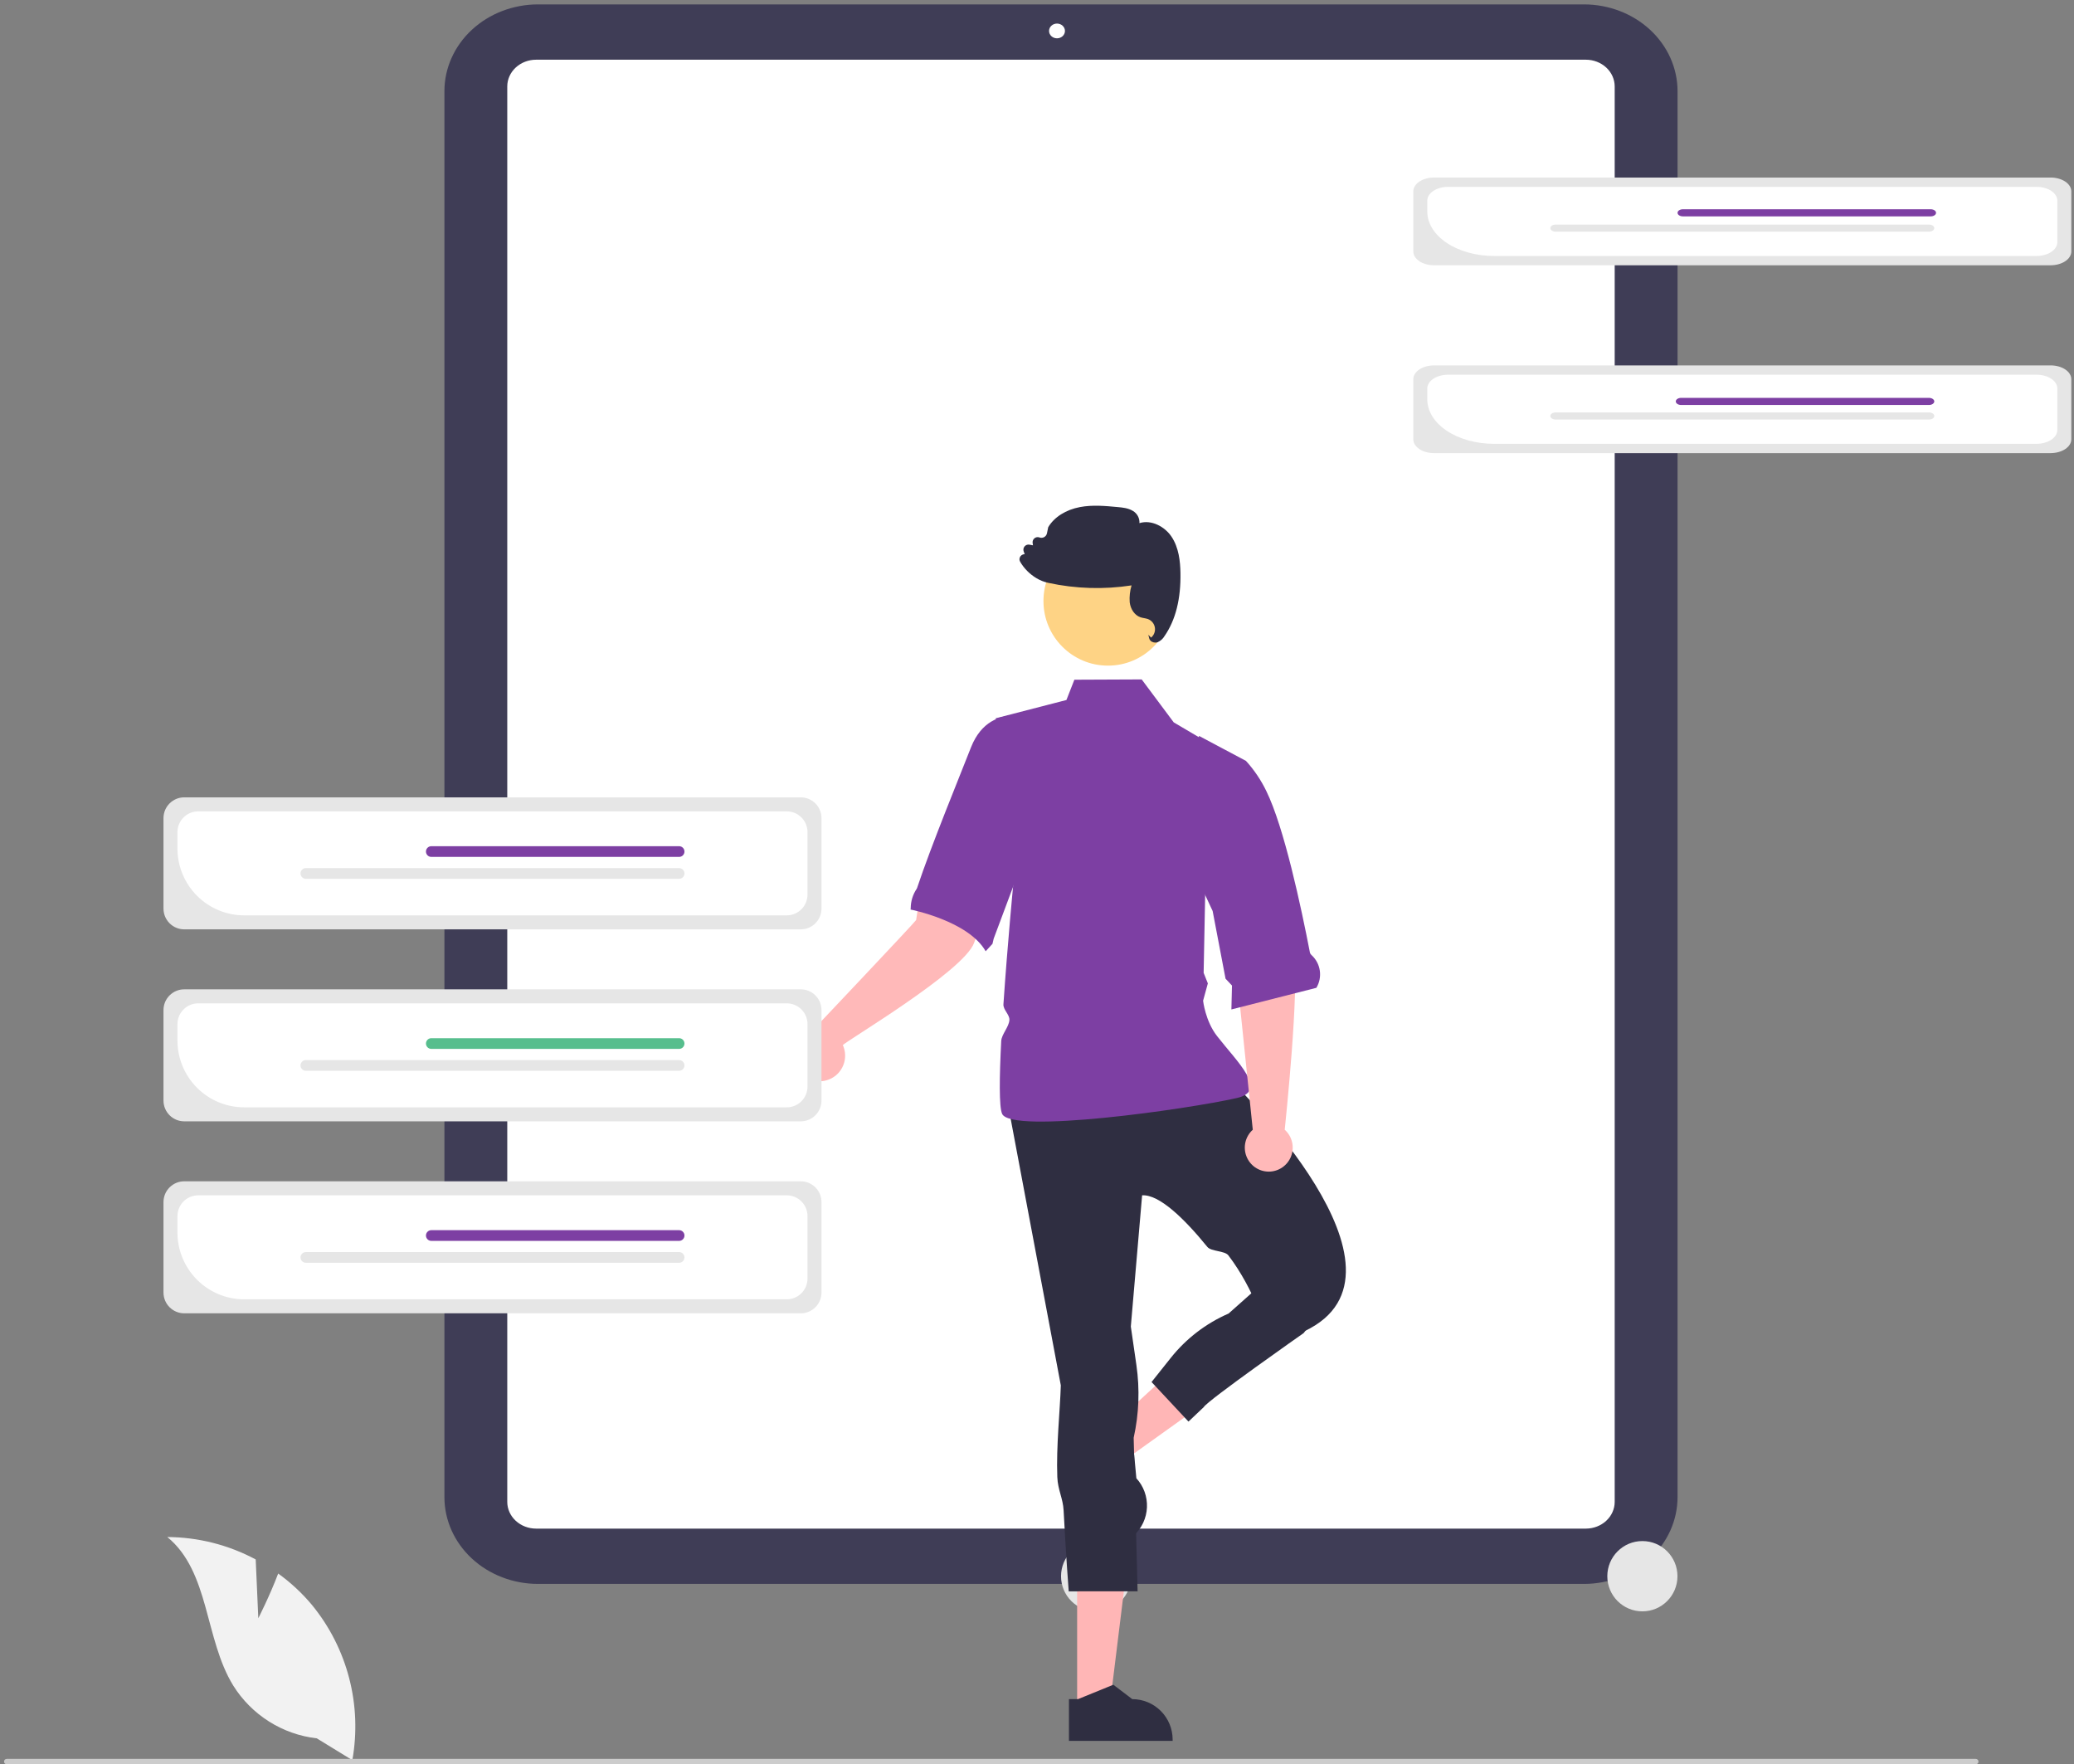 <svg xmlns="http://www.w3.org/2000/svg" width="455" height="387" viewBox="0 0 455 387" fill="none"><rect x="0" y="0" width="455" height="387" fill="#808080" stroke="none"/><path d="M347.509 347.431H118.015C112.575 347.425 107.36 345.42 103.514 341.856C99.668 338.291 97.504 333.458 97.498 328.417V19.979C97.504 14.938 99.668 10.105 103.514 6.54C107.36 2.976 112.575 0.971 118.015 0.965H347.509C352.948 0.971 358.163 2.976 362.009 6.54C365.855 10.105 368.019 14.938 368.025 19.979V328.417C368.019 333.458 365.855 338.291 362.009 341.856C358.163 345.42 352.948 347.425 347.509 347.431V347.431Z" fill="#3F3D56"></path><path d="M347.912 335.3H117.61C115.933 335.298 114.325 334.68 113.14 333.582C111.954 332.483 111.287 330.993 111.285 329.439V18.957C111.287 17.403 111.954 15.914 113.14 14.815C114.325 13.716 115.933 13.098 117.61 13.096H347.912C349.588 13.098 351.196 13.716 352.382 14.815C353.567 15.914 354.234 17.403 354.236 18.957V329.439C354.234 330.993 353.567 332.483 352.382 333.582C351.196 334.68 349.588 335.298 347.912 335.3V335.3Z" fill="white"></path><path d="M231.888 8.405C232.852 8.405 233.633 7.681 233.633 6.788C233.633 5.895 232.852 5.17 231.888 5.17C230.924 5.17 230.143 5.895 230.143 6.788C230.143 7.681 230.924 8.405 231.888 8.405Z" fill="white"></path><g clip-path="url(#clip0_353:2301)"><path d="M360.312 353.45C356.062 353.45 352.616 349.998 352.616 345.74C352.616 341.482 356.062 338.03 360.312 338.03C364.562 338.03 368.007 341.482 368.007 345.74C368.007 349.998 364.562 353.45 360.312 353.45Z" fill="#E6E6E6"></path><path d="M240.468 353.45C236.218 353.45 232.773 349.998 232.773 345.74C232.773 341.482 236.218 338.03 240.468 338.03C244.718 338.03 248.163 341.482 248.163 345.74C248.163 349.998 244.718 353.45 240.468 353.45Z" fill="#E6E6E6"></path><path d="M239.424 316.889L244.195 322.097L266.517 306.141L259.476 298.454L239.424 316.889Z" fill="#FFB6B6"></path><path d="M233.169 320.193L248.551 336.987L248.763 336.792C250.493 335.201 251.522 332.987 251.623 330.636C251.724 328.286 250.888 325.991 249.301 324.258L249.3 324.257L248.814 319.054L241.248 315.466L239.906 314L233.169 320.193Z" fill="#2F2E41"></path><path d="M236.306 375.012L243.361 375.011L246.718 347.746L236.304 347.747L236.306 375.012Z" fill="#FFB6B6"></path><path d="M234.507 381.864L257.257 381.863V381.575C257.257 379.222 256.324 376.966 254.663 375.302C253.002 373.638 250.75 372.704 248.402 372.704H248.401L244.246 369.545L236.492 372.704L234.506 372.704L234.507 381.864Z" fill="#2F2E41"></path><path d="M270.378 237.371C270.378 237.371 313.479 279.065 286.231 291.97H277.809C277.809 291.97 275.278 282.962 269.484 275.365C268.689 274.322 265.708 274.534 264.88 273.517C259.825 267.309 254.345 261.977 250.561 262.189L248.084 290.977L249.306 299.415C250.075 304.727 249.873 310.135 248.708 315.374L249.57 349.051L234.458 349.059C234.458 349.059 233.847 341.167 233.337 331.295C233.2 328.651 232.064 326.808 231.956 323.993C231.695 317.245 232.559 309.39 232.726 303.883L221.331 243.327L270.378 237.371Z" fill="#2F2E41"></path><path d="M250.469 149.031L257.497 158.45L274.342 168.377L264.434 194.187L264.058 213.391L264.981 215.707L263.939 219.501C263.939 219.501 264.42 223.941 266.982 227.237C271.462 233.001 278.304 239.265 271.37 240.844C260.471 243.326 221.828 248.786 219.846 244.319C219.161 242.774 219.246 236.24 219.651 228.353C219.726 226.878 221.352 225.274 221.447 223.728C221.519 222.569 220.056 221.478 220.135 220.302C221.019 207.195 222.323 193.691 222.323 193.691L218.445 157.554L233.957 153.543L235.698 149.095L250.469 149.031Z" fill="#7D3FA3"></path><path d="M288.301 289.493L285.997 292.409C285.997 292.409 264.809 307.261 264.081 308.649L260.732 311.823L252.63 303.146L256.844 297.855C260.216 293.621 264.572 290.279 269.532 288.123V288.123L275.989 282.383L288.301 289.493Z" fill="#2F2E41"></path><path d="M274.837 247.809L270.979 210.391L269.96 194.991L280.76 193.034C280.76 193.034 282.377 203.621 283.792 209.834C285.188 215.965 281.932 246.988 281.846 247.806C282.639 248.516 283.198 249.451 283.449 250.487C283.701 251.523 283.632 252.611 283.253 253.607C282.873 254.603 282.201 255.46 281.325 256.065C280.449 256.67 279.41 256.994 278.346 256.994C277.282 256.995 276.243 256.672 275.366 256.068C274.49 255.464 273.816 254.607 273.436 253.612C273.056 252.616 272.986 251.528 273.236 250.492C273.487 249.456 274.045 248.52 274.837 247.809V247.809Z" fill="#FFB9B9"></path><path d="M288.791 216.678L270.148 221.419L270.277 216.176L268.862 214.672L266.035 199.835L261.979 191.143L263.033 161.42L273.335 166.894L273.348 166.904C275.147 168.887 276.652 171.119 277.815 173.531C281.699 181.441 285.43 198.865 287.383 208.984C287.45 209.197 287.579 209.384 287.754 209.521C288.723 210.412 289.355 211.61 289.544 212.914C289.733 214.218 289.467 215.548 288.791 216.678L288.791 216.678Z" fill="#7D3FA3"></path><path d="M178.076 226.23C178.076 226.23 200.773 202.257 200.985 201.805C202.57 189.743 207.13 184.422 207.814 184.999L219.583 189.084C219.583 189.084 216.082 200.191 213.712 206.788C211.447 213.092 185.344 228.489 184.908 229.25C185.376 230.284 185.519 231.437 185.319 232.555C185.119 233.672 184.584 234.703 183.787 235.51C182.989 236.317 181.966 236.863 180.852 237.074C179.738 237.286 178.587 237.154 177.549 236.695C176.512 236.237 175.638 235.474 175.044 234.507C174.449 233.54 174.161 232.415 174.218 231.281C174.275 230.147 174.674 229.057 175.363 228.155C176.052 227.253 176.998 226.582 178.076 226.23H178.076Z" fill="#FFB9B9"></path><path d="M229.087 158.379C229.087 158.379 217.534 152.706 213.053 163.848C210.596 170.138 204.313 185.403 201.182 194.801C201.161 194.86 201.133 194.917 201.097 194.969C200.259 196.216 199.807 197.682 199.797 199.185C199.799 199.294 199.787 199.404 199.764 199.51C199.764 199.51 212.46 201.988 216.236 208.656L217.734 207.027L218 205.887L228.954 176.604L229.087 158.379Z" fill="#7D3FA3"></path><path d="M40.412 203.853H175.676C176.881 203.852 178.036 203.372 178.889 202.518C179.741 201.664 180.22 200.506 180.222 199.299V179.451C180.22 178.243 179.741 177.086 178.889 176.232C178.036 175.378 176.881 174.898 175.676 174.896H40.412C39.206 174.898 38.051 175.378 37.199 176.232C36.346 177.086 35.867 178.243 35.866 179.451V199.299C35.867 200.506 36.346 201.664 37.199 202.518C38.051 203.372 39.206 203.852 40.412 203.853V203.853Z" fill="#E6E6E6"></path><path d="M53.554 200.781H172.608C173.814 200.779 174.969 200.299 175.821 199.445C176.674 198.592 177.153 197.434 177.154 196.226V182.525C177.153 181.318 176.674 180.16 175.821 179.306C174.969 178.452 173.814 177.972 172.608 177.971H43.477C42.272 177.972 41.117 178.452 40.265 179.306C39.412 180.16 38.933 181.318 38.932 182.525V186.131C38.936 190.015 40.478 193.739 43.219 196.485C45.96 199.232 49.677 200.777 53.554 200.781V200.781Z" fill="white"></path><path d="M94.621 187.962H148.987C149.298 187.962 149.596 187.839 149.816 187.618C150.036 187.398 150.159 187.099 150.159 186.788C150.159 186.476 150.036 186.178 149.816 185.957C149.596 185.737 149.298 185.613 148.987 185.613H94.621C94.31 185.613 94.012 185.737 93.792 185.957C93.572 186.178 93.448 186.476 93.448 186.788C93.448 187.099 93.572 187.398 93.792 187.618C94.012 187.839 94.31 187.962 94.621 187.962V187.962Z" fill="#7D3FA3"></path><path d="M67.1 192.766H148.987C149.298 192.766 149.596 192.642 149.816 192.422C150.036 192.202 150.159 191.903 150.159 191.592C150.159 191.28 150.036 190.981 149.816 190.761C149.596 190.541 149.298 190.417 148.987 190.417H67.1C66.789 190.417 66.491 190.541 66.271 190.761C66.051 190.981 65.928 191.28 65.928 191.592C65.928 191.903 66.051 192.202 66.271 192.422C66.491 192.642 66.789 192.766 67.1 192.766V192.766Z" fill="#E6E6E6"></path><path d="M40.411 245.964H175.676C176.881 245.962 178.036 245.482 178.889 244.628C179.741 243.774 180.22 242.617 180.222 241.409V221.561C180.22 220.354 179.741 219.196 178.889 218.342C178.036 217.489 176.881 217.008 175.676 217.007H40.411C39.206 217.008 38.051 217.489 37.199 218.342C36.346 219.196 35.867 220.354 35.866 221.561V241.409C35.867 242.617 36.346 243.774 37.199 244.628C38.051 245.482 39.206 245.962 40.411 245.964V245.964Z" fill="#E6E6E6"></path><path d="M53.554 242.892H172.608C173.814 242.891 174.969 242.411 175.821 241.557C176.674 240.703 177.153 239.545 177.154 238.338V224.637C177.153 223.429 176.674 222.271 175.821 221.418C174.969 220.564 173.814 220.083 172.608 220.082H43.477C42.272 220.083 41.117 220.564 40.265 221.418C39.412 222.271 38.933 223.429 38.932 224.637V228.242C38.936 232.127 40.478 235.85 43.219 238.597C45.96 241.343 49.677 242.888 53.554 242.892Z" fill="white"></path><path d="M94.621 230.074H148.987C149.141 230.074 149.293 230.043 149.435 229.984C149.578 229.925 149.707 229.839 149.816 229.73C149.925 229.621 150.011 229.491 150.07 229.349C150.129 229.206 150.159 229.053 150.159 228.899C150.159 228.745 150.129 228.592 150.07 228.45C150.011 228.307 149.925 228.178 149.816 228.069C149.707 227.96 149.578 227.873 149.435 227.814C149.293 227.755 149.141 227.725 148.987 227.725H94.621C94.31 227.725 94.012 227.848 93.792 228.069C93.572 228.289 93.448 228.588 93.448 228.899C93.448 229.211 93.572 229.509 93.792 229.73C94.012 229.95 94.31 230.074 94.621 230.074V230.074Z" fill="#56BE8D"></path><path d="M67.1 234.878H148.987C149.141 234.878 149.293 234.847 149.435 234.788C149.578 234.729 149.707 234.643 149.816 234.533C149.925 234.424 150.011 234.295 150.07 234.152C150.129 234.01 150.159 233.857 150.159 233.703C150.159 233.549 150.129 233.396 150.07 233.253C150.011 233.111 149.925 232.981 149.816 232.872C149.707 232.763 149.578 232.677 149.435 232.618C149.293 232.559 149.141 232.528 148.987 232.528H67.1C66.789 232.528 66.491 232.652 66.271 232.872C66.051 233.093 65.928 233.391 65.928 233.703C65.928 234.014 66.051 234.313 66.271 234.533C66.491 234.754 66.789 234.878 67.1 234.878V234.878Z" fill="#E6E6E6"></path><path d="M40.411 288.075H175.676C176.881 288.074 178.036 287.593 178.889 286.739C179.741 285.886 180.22 284.728 180.222 283.52V263.673C180.22 262.465 179.741 261.308 178.889 260.454C178.036 259.6 176.881 259.12 175.676 259.118H40.411C39.206 259.12 38.051 259.6 37.199 260.454C36.346 261.308 35.867 262.465 35.866 263.673V283.52C35.867 284.728 36.346 285.886 37.199 286.739C38.051 287.593 39.206 288.074 40.411 288.075V288.075Z" fill="#E6E6E6"></path><path d="M53.554 285.003H172.608C173.814 285.001 174.969 284.521 175.821 283.667C176.674 282.813 177.153 281.656 177.154 280.448V266.747C177.153 265.539 176.674 264.382 175.821 263.528C174.969 262.674 173.814 262.194 172.608 262.192H43.477C42.272 262.194 41.117 262.674 40.265 263.528C39.412 264.382 38.933 265.539 38.932 266.747V270.353C38.936 274.237 40.478 277.961 43.219 280.707C45.96 283.453 49.677 284.998 53.554 285.003Z" fill="white"></path><path d="M94.621 272.185H148.987C149.298 272.185 149.596 272.061 149.816 271.841C150.036 271.621 150.159 271.322 150.159 271.011C150.159 270.699 150.036 270.4 149.816 270.18C149.596 269.96 149.298 269.836 148.987 269.836H94.621C94.31 269.836 94.012 269.96 93.792 270.18C93.572 270.4 93.448 270.699 93.448 271.011C93.448 271.322 93.572 271.621 93.792 271.841C94.012 272.061 94.31 272.185 94.621 272.185Z" fill="#7D3FA3"></path><path d="M67.1 276.989H148.987C149.298 276.989 149.596 276.865 149.816 276.645C150.036 276.425 150.159 276.126 150.159 275.814C150.159 275.503 150.036 275.204 149.816 274.984C149.596 274.763 149.298 274.64 148.987 274.64H67.1C66.789 274.64 66.491 274.763 66.271 274.984C66.051 275.204 65.928 275.503 65.928 275.814C65.928 276.126 66.051 276.425 66.271 276.645C66.491 276.865 66.789 276.989 67.1 276.989V276.989Z" fill="#E6E6E6"></path><path d="M243.064 146.008C235.251 146.008 228.917 139.662 228.917 131.835C228.917 124.007 235.251 117.661 243.064 117.661C250.877 117.661 257.211 124.007 257.211 131.835C257.211 139.662 250.877 146.008 243.064 146.008Z" fill="#FED385"></path><path d="M253.466 140.95C253.636 140.951 253.805 140.923 253.965 140.869C254.597 140.592 255.125 140.122 255.474 139.526C257.909 136.017 259.085 131.337 258.969 125.618C258.919 123.199 258.646 120.105 256.955 117.639C255.533 115.566 252.655 113.92 249.974 114.746C250.005 114.209 249.886 113.674 249.63 113.2C249.375 112.727 248.994 112.334 248.528 112.065C247.513 111.442 246.29 111.328 245.212 111.226C242.489 110.97 239.673 110.706 236.916 111.229C233.824 111.817 231.296 113.414 229.98 115.61L229.953 115.679L229.686 116.98C229.65 117.155 229.577 117.32 229.471 117.464C229.365 117.608 229.23 117.727 229.073 117.813C228.917 117.9 228.744 117.951 228.567 117.964C228.389 117.977 228.21 117.951 228.043 117.888C227.861 117.819 227.664 117.799 227.472 117.83C227.28 117.861 227.099 117.941 226.948 118.064C226.796 118.186 226.679 118.346 226.608 118.527C226.536 118.708 226.514 118.905 226.542 119.098L226.616 119.616L225.838 119.47C225.644 119.434 225.443 119.45 225.257 119.516C225.07 119.583 224.905 119.698 224.777 119.85C224.65 120.001 224.564 120.184 224.53 120.379C224.496 120.575 224.514 120.776 224.583 120.962L224.802 121.557C224.642 121.558 224.483 121.592 224.335 121.657C224.188 121.722 224.056 121.816 223.946 121.935C223.789 122.104 223.69 122.32 223.663 122.549C223.637 122.779 223.685 123.012 223.799 123.213C224.668 124.702 225.901 125.944 227.382 126.824C228.192 127.312 229.077 127.661 230.001 127.856C235.998 129.152 242.181 129.339 248.245 128.405C247.886 129.604 247.747 130.857 247.837 132.105C248.031 133.666 248.945 134.953 250.166 135.386C250.444 135.476 250.729 135.545 251.018 135.591C251.294 135.634 251.566 135.701 251.831 135.789C252.223 135.934 252.571 136.179 252.839 136.502C253.106 136.824 253.284 137.211 253.355 137.624C253.426 138.037 253.386 138.461 253.241 138.854C253.096 139.247 252.849 139.595 252.527 139.862L251.925 139.234L252.121 140.033C252.162 140.188 252.235 140.334 252.335 140.459C252.436 140.585 252.561 140.687 252.704 140.761C252.939 140.886 253.201 140.951 253.466 140.95Z" fill="#2F2E41"></path><path d="M56.669 354.958L56.097 342.064C50.13 338.869 43.475 337.181 36.71 337.147C46.021 344.774 44.857 359.477 51.17 369.733C53.164 372.917 55.847 375.611 59.02 377.614C62.194 379.618 65.777 380.881 69.504 381.308L77.296 386.088C78.365 380.116 78.129 373.983 76.605 368.112C75.081 362.24 72.304 356.769 68.466 352.076C66.287 349.464 63.788 347.138 61.029 345.153C59.162 350.083 56.669 354.958 56.669 354.958Z" fill="#F2F2F2"></path><path d="M0.882 386.404C0.882 386.483 0.897 386.56 0.927 386.633C0.957 386.705 1.001 386.771 1.056 386.827C1.111 386.882 1.177 386.926 1.249 386.956C1.322 386.986 1.399 387.001 1.478 387.001H433.451C433.609 387.001 433.761 386.938 433.872 386.826C433.984 386.714 434.047 386.562 434.047 386.404C434.047 386.246 433.984 386.094 433.872 385.982C433.761 385.87 433.609 385.808 433.451 385.808H1.477C1.399 385.807 1.322 385.823 1.249 385.853C1.177 385.882 1.111 385.926 1.056 385.982C1.001 386.037 0.957 386.103 0.927 386.176C0.897 386.248 0.882 386.326 0.882 386.404Z" fill="#CCCCCC"></path></g><path d="M314.601 58.188H449.865C451.07 58.187 452.226 57.868 453.078 57.3C453.93 56.733 454.41 55.964 454.411 55.161V41.969C454.41 41.167 453.93 40.398 453.078 39.83C452.226 39.263 451.07 38.943 449.865 38.942H314.601C313.396 38.943 312.24 39.263 311.388 39.83C310.536 40.398 310.056 41.167 310.055 41.969V55.161C310.056 55.964 310.536 56.733 311.388 57.3C312.24 57.868 313.396 58.187 314.601 58.188V58.188Z" fill="#E6E6E6"></path><path d="M327.744 56.147H446.799C448.004 56.146 449.159 55.827 450.012 55.259C450.864 54.692 451.343 53.922 451.345 53.12V44.013C451.343 43.211 450.864 42.441 450.012 41.874C449.159 41.306 448.004 40.987 446.799 40.986H317.668C316.463 40.987 315.307 41.306 314.455 41.874C313.603 42.441 313.123 43.211 313.122 44.013V46.41C313.126 48.992 314.668 51.466 317.41 53.292C320.151 55.117 323.868 56.144 327.744 56.147V56.147Z" fill="white"></path><path d="M369.197 47.461H423.563C423.874 47.461 424.172 47.379 424.392 47.232C424.612 47.086 424.735 46.887 424.735 46.68C424.735 46.473 424.612 46.275 424.392 46.128C424.172 45.982 423.874 45.899 423.563 45.899H369.197C368.886 45.899 368.588 45.982 368.368 46.128C368.148 46.275 368.025 46.473 368.025 46.68C368.025 46.887 368.148 47.086 368.368 47.232C368.588 47.379 368.886 47.461 369.197 47.461V47.461Z" fill="#7D3FA3"></path><path d="M341.289 50.82H423.176C423.487 50.82 423.785 50.738 424.005 50.592C424.225 50.445 424.349 50.246 424.349 50.039C424.349 49.832 424.225 49.634 424.005 49.487C423.785 49.341 423.487 49.259 423.176 49.259H341.289C340.979 49.259 340.68 49.341 340.46 49.487C340.241 49.634 340.117 49.832 340.117 50.039C340.117 50.246 340.241 50.445 340.46 50.592C340.68 50.738 340.979 50.82 341.289 50.82V50.82Z" fill="#E6E6E6"></path><path d="M314.601 99.392H449.865C451.07 99.391 452.226 99.072 453.078 98.504C453.93 97.937 454.41 97.168 454.411 96.365V83.174C454.41 82.371 453.93 81.602 453.078 81.034C452.226 80.467 451.07 80.147 449.865 80.147H314.601C313.396 80.147 312.24 80.467 311.388 81.034C310.536 81.602 310.056 82.371 310.055 83.174V96.365C310.056 97.168 310.536 97.937 311.388 98.504C312.24 99.072 313.396 99.391 314.601 99.392V99.392Z" fill="#E6E6E6"></path><path d="M327.744 97.351H446.799C448.004 97.35 449.159 97.031 450.012 96.463C450.864 95.896 451.343 95.126 451.345 94.324V85.218C451.343 84.415 450.864 83.646 450.012 83.078C449.159 82.511 448.004 82.191 446.799 82.19H317.668C316.463 82.191 315.307 82.511 314.455 83.078C313.603 83.646 313.123 84.415 313.122 85.218V87.614C313.126 90.196 314.668 92.671 317.41 94.496C320.151 96.321 323.868 97.348 327.744 97.351V97.351Z" fill="white"></path><path d="M368.81 88.832H423.176C423.487 88.832 423.785 88.75 424.005 88.603C424.225 88.457 424.349 88.258 424.349 88.051C424.349 87.844 424.225 87.646 424.005 87.499C423.785 87.353 423.487 87.27 423.176 87.27H368.81C368.5 87.27 368.201 87.353 367.981 87.499C367.762 87.646 367.638 87.844 367.638 88.051C367.638 88.258 367.762 88.457 367.981 88.603C368.201 88.75 368.5 88.832 368.81 88.832V88.832Z" fill="#7D3FA3"></path><path d="M341.289 92.025H423.176C423.487 92.025 423.785 91.943 424.005 91.797C424.225 91.65 424.349 91.452 424.349 91.245C424.349 91.037 424.225 90.839 424.005 90.692C423.785 90.546 423.487 90.464 423.176 90.464H341.289C340.979 90.464 340.68 90.546 340.46 90.692C340.241 90.839 340.117 91.037 340.117 91.245C340.117 91.452 340.241 91.65 340.46 91.797C340.68 91.943 340.979 92.025 341.289 92.025V92.025Z" fill="#E6E6E6"></path><defs><clipPath id="clip0_353:2301"><rect width="433.165" height="356.677" fill="white" transform="matrix(-1 0 0 1 434.047 30.324)"></rect></clipPath></defs></svg>
